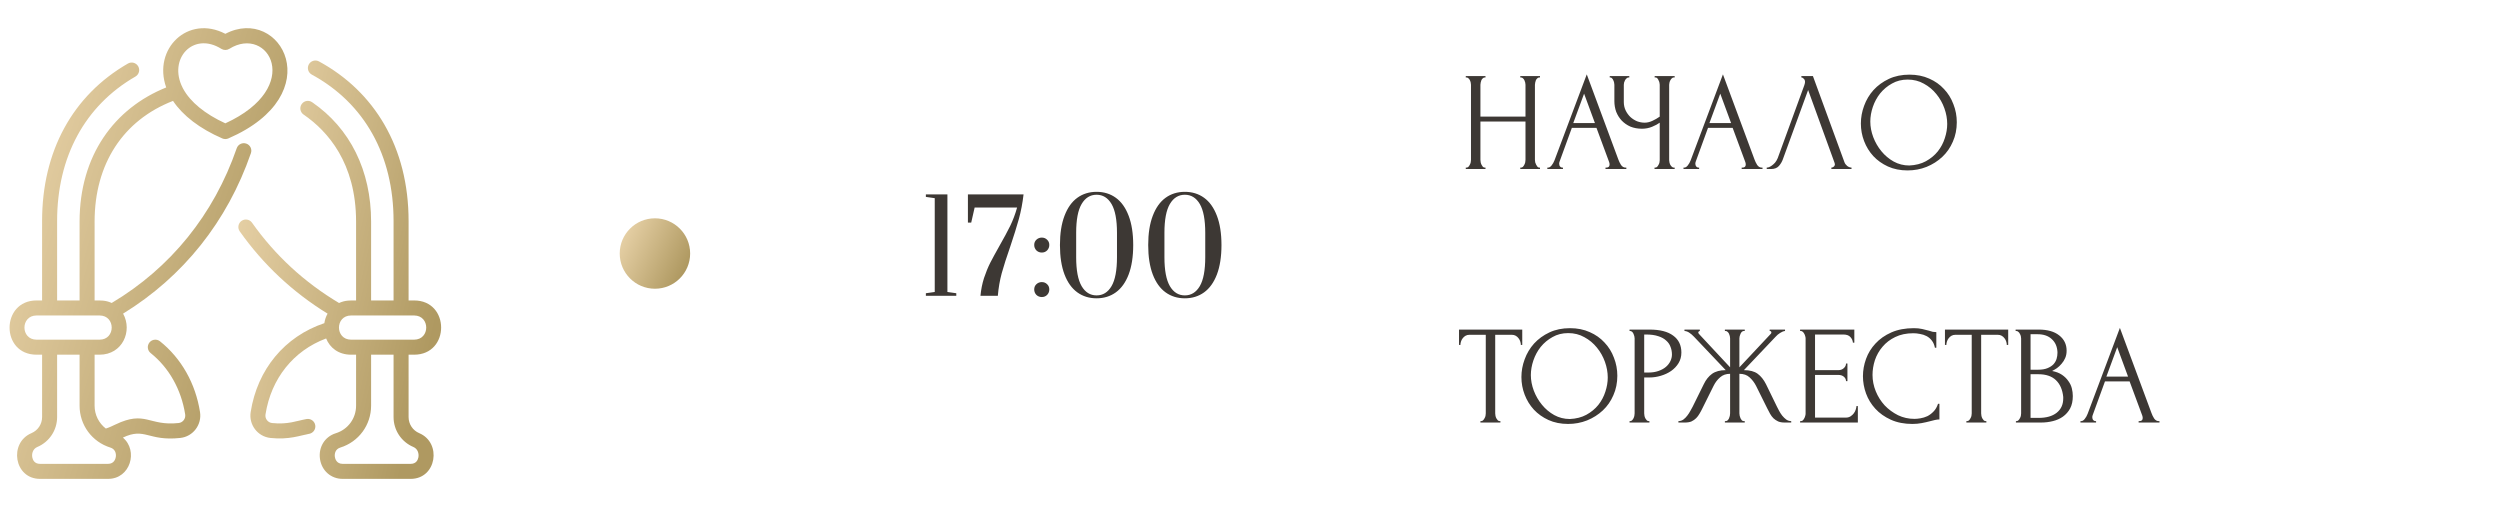 <?xml version="1.0" encoding="UTF-8"?> <svg xmlns="http://www.w3.org/2000/svg" width="355" height="72" viewBox="0 0 355 72" fill="none"> <g clip-path="url(#clip0_3472_9557)"> <g clip-path="url(#clip1_3472_9557)"> <path d="M22.721 48.466C22.261 48.099 21.589 48.174 21.222 48.634C20.855 49.095 20.93 49.766 21.39 50.133C24.001 52.218 25.743 55.314 26.296 58.852C26.39 59.45 25.963 60.005 25.364 60.07C21.091 60.528 20.678 58.229 16.402 60.275C15.942 60.495 15.501 60.706 15.028 60.854C14.041 60.097 13.433 58.916 13.433 57.611V50.366H14.139C17.398 50.366 18.849 46.993 17.48 44.535C26.019 39.286 32.282 31.433 35.63 21.747C35.823 21.19 35.528 20.583 34.971 20.391C34.414 20.198 33.807 20.493 33.614 21.05C30.365 30.452 24.232 38.035 15.861 43.022C14.989 42.619 14.278 42.663 13.433 42.663V31.468C13.433 23.279 17.479 17.079 24.568 14.327C25.963 16.417 28.363 18.267 31.574 19.659C31.844 19.776 32.152 19.776 32.422 19.659C46.922 13.37 39.856 0.697 31.998 4.802C26.708 2.038 21.654 6.925 23.601 12.419C16.226 15.386 11.3 22.085 11.3 31.468V42.663H8.11V31.387C8.11 22.284 12.059 14.999 19.229 10.872C19.74 10.578 19.916 9.926 19.622 9.415C19.328 8.905 18.676 8.729 18.166 9.023C10.306 13.547 5.977 21.489 5.977 31.387V42.663H5.194C0.107 42.663 0.053 50.366 5.194 50.366H5.977V59.228C5.977 60.225 5.383 61.12 4.464 61.508C1.224 62.878 2 68 5.678 68H15.349C18.519 68 19.662 63.994 17.449 62.139C20.604 60.634 20.995 62.683 25.591 62.19C27.438 61.992 28.679 60.286 28.404 58.523C27.768 54.456 25.75 50.885 22.721 48.466ZM31.431 6.935C31.778 7.152 32.218 7.152 32.565 6.935C38.084 3.473 43.265 12.35 31.998 17.513C29.088 16.18 27.02 14.468 26.01 12.606C25.987 12.553 25.961 12.502 25.931 12.455C23.825 8.322 27.449 4.436 31.431 6.935ZM5.194 44.797H14.139C16.436 44.797 16.438 48.233 14.139 48.233H5.194C2.897 48.233 2.895 44.797 5.194 44.797ZM16.446 64.879C16.411 65.111 16.228 65.867 15.349 65.867H5.678C4.889 65.867 4.656 65.3 4.588 64.962C4.481 64.434 4.656 63.743 5.295 63.473C7.005 62.75 8.11 61.084 8.11 59.228V50.367H11.3V57.611C11.3 60.355 13.06 62.744 15.68 63.557C16.361 63.768 16.518 64.401 16.446 64.879Z" fill="url(#paint0_linear_3472_9557)"></path> <path d="M59.532 61.508C58.613 61.12 58.019 60.225 58.019 59.228V50.366H58.802C63.92 50.366 63.923 42.664 58.802 42.664H58.019V31.387C58.019 20.899 53.153 12.994 45.296 8.722C44.778 8.44 44.131 8.632 43.849 9.149C43.568 9.667 43.76 10.314 44.277 10.595C51.763 14.666 55.886 22.05 55.886 31.387V42.664H52.696V31.468C52.696 24.237 49.72 18.215 44.316 14.51C43.831 14.177 43.167 14.301 42.834 14.787C42.501 15.272 42.624 15.936 43.11 16.269C46.51 18.6 50.563 23.129 50.563 31.468V42.664C49.703 42.664 49.028 42.619 48.145 43.027C43.228 40.099 39.07 36.266 35.784 31.621C35.444 31.14 34.779 31.026 34.298 31.366C33.817 31.706 33.703 32.372 34.043 32.853C37.382 37.574 41.575 41.499 46.516 44.537C46.285 44.949 46.129 45.407 46.056 45.889C40.43 47.778 36.542 52.447 35.593 58.523C35.317 60.286 36.558 61.993 38.405 62.191C41.064 62.475 42.686 61.817 43.899 61.603C44.479 61.501 44.866 60.948 44.764 60.368C44.661 59.788 44.108 59.4 43.528 59.503C42.156 59.745 40.901 60.313 38.632 60.07C38.033 60.006 37.606 59.45 37.7 58.852C38.498 53.743 41.684 49.784 46.309 48.062C46.83 49.35 48.027 50.367 49.857 50.367H50.563V57.611C50.563 59.415 49.406 60.986 47.684 61.52C46.109 62.008 45.187 63.521 45.441 65.198C45.691 66.848 47.01 68 48.647 68H58.318C61.993 68 62.774 62.879 59.532 61.508ZM49.857 44.797H58.802C61.099 44.797 61.101 48.233 58.802 48.233H49.857C47.56 48.233 47.558 44.797 49.857 44.797ZM59.408 64.962C59.34 65.3 59.107 65.867 58.318 65.867H48.647C47.768 65.867 47.585 65.111 47.55 64.879C47.478 64.401 47.635 63.768 48.316 63.557C50.936 62.744 52.696 60.355 52.696 57.611V50.366H55.886V59.228C55.886 61.084 56.991 62.75 58.702 63.473C59.34 63.743 59.515 64.434 59.408 64.962Z" fill="url(#paint1_linear_3472_9557)"></path> </g> <circle cx="93" cy="36" r="5" fill="url(#paint2_linear_3472_9557)"></circle> <path d="M131.473 42V41.64L132.733 41.46V28.14L131.473 27.96V27.6H134.533V41.46L135.793 41.64V42H131.473ZM139.226 42C139.31 41.112 139.478 40.272 139.73 39.48C139.994 38.688 140.288 37.968 140.612 37.32C140.948 36.672 141.386 35.868 141.926 34.908C142.562 33.792 143.072 32.844 143.456 32.064C143.84 31.272 144.164 30.408 144.428 29.472H138.398L137.912 31.614H137.444V27.6H145.346C145.202 28.836 144.98 30 144.68 31.092C144.38 32.172 143.972 33.48 143.456 35.016C142.94 36.492 142.538 37.746 142.25 38.778C141.974 39.798 141.788 40.872 141.692 42H139.226ZM147.938 35.862C147.638 35.862 147.38 35.76 147.164 35.556C146.96 35.34 146.858 35.082 146.858 34.782C146.858 34.482 146.96 34.236 147.164 34.044C147.38 33.84 147.638 33.738 147.938 33.738C148.238 33.738 148.49 33.84 148.694 34.044C148.898 34.236 149 34.482 149 34.782C149 35.082 148.898 35.34 148.694 35.556C148.49 35.76 148.238 35.862 147.938 35.862ZM147.938 42.18C147.638 42.18 147.38 42.078 147.164 41.874C146.96 41.658 146.858 41.4 146.858 41.1C146.858 40.8 146.96 40.554 147.164 40.362C147.38 40.158 147.638 40.056 147.938 40.056C148.238 40.056 148.49 40.158 148.694 40.362C148.898 40.554 149 40.8 149 41.1C149 41.4 148.898 41.658 148.694 41.874C148.49 42.078 148.238 42.18 147.938 42.18ZM155.714 42.36C154.67 42.36 153.758 42.078 152.978 41.514C152.198 40.95 151.592 40.104 151.16 38.976C150.728 37.836 150.512 36.444 150.512 34.8C150.512 33.156 150.728 31.77 151.16 30.642C151.592 29.502 152.198 28.65 152.978 28.086C153.758 27.522 154.67 27.24 155.714 27.24C156.758 27.24 157.67 27.522 158.45 28.086C159.23 28.65 159.836 29.502 160.268 30.642C160.7 31.77 160.916 33.156 160.916 34.8C160.916 36.444 160.7 37.836 160.268 38.976C159.836 40.104 159.23 40.95 158.45 41.514C157.67 42.078 156.758 42.36 155.714 42.36ZM155.714 41.946C156.614 41.946 157.322 41.508 157.838 40.632C158.354 39.756 158.612 38.388 158.612 36.528V33.054C158.612 31.206 158.354 29.844 157.838 28.968C157.322 28.092 156.614 27.654 155.714 27.654C154.814 27.654 154.106 28.092 153.59 28.968C153.074 29.844 152.816 31.206 152.816 33.054V36.528C152.816 38.376 153.074 39.744 153.59 40.632C154.106 41.508 154.814 41.946 155.714 41.946ZM168.247 42.36C167.203 42.36 166.291 42.078 165.511 41.514C164.731 40.95 164.125 40.104 163.693 38.976C163.261 37.836 163.045 36.444 163.045 34.8C163.045 33.156 163.261 31.77 163.693 30.642C164.125 29.502 164.731 28.65 165.511 28.086C166.291 27.522 167.203 27.24 168.247 27.24C169.291 27.24 170.203 27.522 170.983 28.086C171.763 28.65 172.369 29.502 172.801 30.642C173.233 31.77 173.449 33.156 173.449 34.8C173.449 36.444 173.233 37.836 172.801 38.976C172.369 40.104 171.763 40.95 170.983 41.514C170.203 42.078 169.291 42.36 168.247 42.36ZM168.247 41.946C169.147 41.946 169.855 41.508 170.371 40.632C170.887 39.756 171.145 38.388 171.145 36.528V33.054C171.145 31.206 170.887 29.844 170.371 28.968C169.855 28.092 169.147 27.654 168.247 27.654C167.347 27.654 166.639 28.092 166.123 28.968C165.607 29.844 165.349 31.206 165.349 33.054V36.528C165.349 38.376 165.607 39.744 166.123 40.632C166.639 41.508 167.347 41.946 168.247 41.946Z" fill="#3D3834"></path> <path d="M215.88 23.8H215.98C216.073 23.8 216.16 23.767 216.24 23.7C216.32 23.62 216.387 23.527 216.44 23.42C216.507 23.3 216.553 23.18 216.58 23.06C216.607 22.927 216.62 22.807 216.62 22.7V17.26H210.22V22.7C210.22 22.807 210.233 22.927 210.26 23.06C210.287 23.18 210.327 23.293 210.38 23.4C210.433 23.507 210.493 23.6 210.56 23.68C210.64 23.76 210.733 23.8 210.84 23.8H210.94V24H208.14V23.8H208.24C208.333 23.8 208.42 23.767 208.5 23.7C208.58 23.62 208.647 23.527 208.7 23.42C208.767 23.3 208.813 23.18 208.84 23.06C208.867 22.927 208.88 22.807 208.88 22.7V12.04C208.88 11.947 208.867 11.84 208.84 11.72C208.813 11.6 208.773 11.487 208.72 11.38C208.667 11.273 208.6 11.187 208.52 11.12C208.44 11.04 208.347 11 208.24 11H208.14V10.8H210.94V11H210.84C210.733 11 210.64 11.04 210.56 11.12C210.48 11.187 210.413 11.273 210.36 11.38C210.32 11.487 210.287 11.6 210.26 11.72C210.233 11.84 210.22 11.947 210.22 12.04V16.56H216.62V12.04C216.62 11.947 216.607 11.84 216.58 11.72C216.553 11.6 216.513 11.487 216.46 11.38C216.407 11.273 216.34 11.187 216.26 11.12C216.18 11.04 216.087 11 215.98 11H215.88V10.8H218.68V11H218.58C218.473 11 218.38 11.04 218.3 11.12C218.22 11.187 218.153 11.273 218.1 11.38C218.06 11.487 218.027 11.6 218 11.72C217.973 11.84 217.96 11.947 217.96 12.04V22.7C217.96 22.807 217.973 22.927 218 23.06C218.04 23.18 218.087 23.293 218.14 23.4C218.193 23.507 218.253 23.6 218.32 23.68C218.4 23.76 218.487 23.8 218.58 23.8H218.68V24H215.88V23.8ZM227.981 23.8H228.081C228.401 23.8 228.561 23.653 228.561 23.36C228.561 23.253 228.541 23.14 228.501 23.02L226.701 18.16H223.201L221.461 22.94C221.421 23.047 221.401 23.147 221.401 23.24C221.401 23.413 221.448 23.553 221.541 23.66C221.635 23.753 221.735 23.8 221.841 23.8H221.941V24H219.721V23.8H219.821C219.995 23.8 220.161 23.7 220.321 23.5C220.495 23.287 220.635 23.04 220.741 22.76L225.321 10.56L229.801 22.64C229.895 22.907 230.021 23.167 230.181 23.42C230.355 23.673 230.575 23.8 230.841 23.8H230.941V24H227.981V23.8ZM223.401 17.48H226.481L224.941 13.3L223.401 17.48ZM234.941 23.8H235.041C235.135 23.8 235.221 23.767 235.301 23.7C235.381 23.62 235.448 23.527 235.501 23.42C235.568 23.313 235.615 23.2 235.641 23.08C235.668 22.96 235.681 22.847 235.681 22.74V17.42C235.415 17.62 235.055 17.813 234.601 18C234.148 18.187 233.668 18.28 233.161 18.28C232.561 18.28 232.015 18.18 231.521 17.98C231.041 17.767 230.628 17.48 230.281 17.12C229.948 16.76 229.688 16.347 229.501 15.88C229.328 15.4 229.241 14.893 229.241 14.36V12.04C229.241 11.947 229.228 11.84 229.201 11.72C229.175 11.6 229.135 11.487 229.081 11.38C229.041 11.273 228.981 11.187 228.901 11.12C228.835 11.04 228.761 11 228.681 11H228.581V10.8H231.361V11H231.261C231.155 11 231.061 11.04 230.981 11.12C230.901 11.187 230.828 11.273 230.761 11.38C230.708 11.487 230.661 11.6 230.621 11.72C230.595 11.84 230.581 11.947 230.581 12.04V14.48C230.581 14.92 230.668 15.32 230.841 15.68C231.015 16.04 231.241 16.353 231.521 16.62C231.801 16.873 232.115 17.073 232.461 17.22C232.821 17.353 233.181 17.42 233.541 17.42C233.901 17.42 234.268 17.333 234.641 17.16C235.015 16.987 235.361 16.787 235.681 16.56V12.04C235.681 11.947 235.668 11.847 235.641 11.74C235.615 11.62 235.575 11.513 235.521 11.42C235.481 11.313 235.428 11.22 235.361 11.14C235.295 11.06 235.215 11.013 235.121 11H234.961V10.8H237.801V11H237.641C237.548 11.013 237.461 11.06 237.381 11.14C237.301 11.22 237.235 11.313 237.181 11.42C237.128 11.513 237.088 11.62 237.061 11.74C237.035 11.847 237.021 11.947 237.021 12.04V22.74C237.021 22.833 237.035 22.94 237.061 23.06C237.088 23.18 237.128 23.293 237.181 23.4C237.235 23.493 237.301 23.58 237.381 23.66C237.461 23.74 237.548 23.787 237.641 23.8H237.801V24H234.941V23.8ZM247.317 23.8H247.417C247.737 23.8 247.897 23.653 247.897 23.36C247.897 23.253 247.877 23.14 247.837 23.02L246.037 18.16H242.537L240.797 22.94C240.757 23.047 240.737 23.147 240.737 23.24C240.737 23.413 240.784 23.553 240.877 23.66C240.971 23.753 241.071 23.8 241.177 23.8H241.277V24H239.057V23.8H239.157C239.331 23.8 239.497 23.7 239.657 23.5C239.831 23.287 239.971 23.04 240.077 22.76L244.657 10.56L249.137 22.64C249.231 22.907 249.357 23.167 249.517 23.42C249.691 23.673 249.911 23.8 250.177 23.8H250.277V24H247.317V23.8ZM242.737 17.48H245.817L244.277 13.3L242.737 17.48ZM253.174 22.6C253.054 22.947 252.868 23.267 252.614 23.56C252.361 23.853 251.988 24 251.494 24H250.874V23.8C250.954 23.8 251.061 23.78 251.194 23.74C251.328 23.687 251.468 23.607 251.614 23.5C251.761 23.393 251.908 23.26 252.054 23.1C252.201 22.927 252.328 22.713 252.434 22.46L256.214 12.1C256.281 11.9 256.314 11.747 256.314 11.64C256.314 11.44 256.254 11.287 256.134 11.18C256.028 11.06 255.914 11 255.794 11V10.8H257.434L261.914 23.04C261.981 23.227 262.108 23.4 262.294 23.56C262.481 23.707 262.688 23.787 262.914 23.8V24H260.054V23.8C260.161 23.8 260.268 23.76 260.374 23.68C260.494 23.587 260.554 23.467 260.554 23.32C260.554 23.28 260.541 23.22 260.514 23.14L256.754 12.78L253.174 22.6ZM271.144 10.6C272.184 10.6 273.117 10.787 273.944 11.16C274.771 11.52 275.471 12.013 276.044 12.64C276.631 13.253 277.077 13.973 277.384 14.8C277.704 15.613 277.864 16.467 277.864 17.36C277.864 18.36 277.677 19.28 277.304 20.12C276.944 20.96 276.444 21.68 275.804 22.28C275.164 22.88 274.417 23.353 273.564 23.7C272.724 24.033 271.824 24.2 270.864 24.2C269.837 24.2 268.911 24.013 268.084 23.64C267.271 23.267 266.577 22.773 266.004 22.16C265.444 21.547 265.011 20.84 264.704 20.04C264.397 19.24 264.244 18.407 264.244 17.54C264.244 16.687 264.397 15.847 264.704 15.02C265.011 14.18 265.457 13.433 266.044 12.78C266.644 12.127 267.371 11.6 268.224 11.2C269.077 10.8 270.051 10.6 271.144 10.6ZM271.124 23.5C272.017 23.46 272.797 23.26 273.464 22.9C274.144 22.527 274.711 22.06 275.164 21.5C275.617 20.927 275.951 20.3 276.164 19.62C276.391 18.94 276.504 18.267 276.504 17.6C276.504 16.867 276.371 16.127 276.104 15.38C275.837 14.633 275.457 13.96 274.964 13.36C274.471 12.747 273.877 12.253 273.184 11.88C272.504 11.493 271.737 11.3 270.884 11.3C270.057 11.3 269.317 11.487 268.664 11.86C268.011 12.22 267.451 12.687 266.984 13.26C266.531 13.833 266.184 14.473 265.944 15.18C265.704 15.887 265.584 16.58 265.584 17.26C265.584 17.993 265.724 18.733 266.004 19.48C266.284 20.213 266.671 20.88 267.164 21.48C267.657 22.08 268.237 22.567 268.904 22.94C269.584 23.313 270.324 23.5 271.124 23.5ZM212.96 59.8H213.06V60H210.22V59.8H210.32C210.427 59.8 210.52 59.76 210.6 59.68C210.68 59.6 210.747 59.507 210.8 59.4C210.867 59.293 210.913 59.18 210.94 59.06C210.967 58.927 210.98 58.807 210.98 58.7V47.54H208.66C208.447 47.54 208.26 47.587 208.1 47.68C207.94 47.773 207.807 47.893 207.7 48.04C207.593 48.173 207.513 48.327 207.46 48.5C207.407 48.66 207.38 48.82 207.38 48.98H207.18V46.8H216.16V48.98H215.96C215.96 48.82 215.933 48.66 215.88 48.5C215.827 48.327 215.747 48.173 215.64 48.04C215.533 47.893 215.4 47.773 215.24 47.68C215.08 47.587 214.893 47.54 214.68 47.54H212.32V58.7C212.32 58.807 212.333 58.927 212.36 59.06C212.387 59.18 212.427 59.293 212.48 59.4C212.547 59.507 212.613 59.6 212.68 59.68C212.76 59.76 212.853 59.8 212.96 59.8ZM222.941 46.6C223.981 46.6 224.914 46.787 225.741 47.16C226.567 47.52 227.267 48.013 227.841 48.64C228.427 49.253 228.874 49.973 229.181 50.8C229.501 51.613 229.661 52.467 229.661 53.36C229.661 54.36 229.474 55.28 229.101 56.12C228.741 56.96 228.241 57.68 227.601 58.28C226.961 58.88 226.214 59.353 225.361 59.7C224.521 60.033 223.621 60.2 222.661 60.2C221.634 60.2 220.707 60.013 219.881 59.64C219.067 59.267 218.374 58.773 217.801 58.16C217.241 57.547 216.807 56.84 216.501 56.04C216.194 55.24 216.041 54.407 216.041 53.54C216.041 52.687 216.194 51.847 216.501 51.02C216.807 50.18 217.254 49.433 217.841 48.78C218.441 48.127 219.167 47.6 220.021 47.2C220.874 46.8 221.847 46.6 222.941 46.6ZM222.921 59.5C223.814 59.46 224.594 59.26 225.261 58.9C225.941 58.527 226.507 58.06 226.961 57.5C227.414 56.927 227.747 56.3 227.961 55.62C228.187 54.94 228.301 54.267 228.301 53.6C228.301 52.867 228.167 52.127 227.901 51.38C227.634 50.633 227.254 49.96 226.761 49.36C226.267 48.747 225.674 48.253 224.981 47.88C224.301 47.493 223.534 47.3 222.681 47.3C221.854 47.3 221.114 47.487 220.461 47.86C219.807 48.22 219.247 48.687 218.781 49.26C218.327 49.833 217.981 50.473 217.741 51.18C217.501 51.887 217.381 52.58 217.381 53.26C217.381 53.993 217.521 54.733 217.801 55.48C218.081 56.213 218.467 56.88 218.961 57.48C219.454 58.08 220.034 58.567 220.701 58.94C221.381 59.313 222.121 59.5 222.921 59.5ZM231.396 46.8H234.236C235.716 46.8 236.836 47.087 237.596 47.66C238.369 48.22 238.756 49.02 238.756 50.06C238.756 50.62 238.622 51.12 238.356 51.56C238.089 52 237.736 52.373 237.296 52.68C236.869 52.973 236.382 53.2 235.836 53.36C235.302 53.52 234.769 53.6 234.236 53.6H233.476V58.7C233.476 58.807 233.489 58.927 233.516 59.06C233.542 59.18 233.582 59.293 233.636 59.4C233.702 59.507 233.769 59.6 233.836 59.68C233.916 59.76 234.009 59.8 234.116 59.8H234.216V60H231.396V59.8H231.496C231.589 59.8 231.676 59.76 231.756 59.68C231.836 59.6 231.902 59.507 231.956 59.4C232.009 59.293 232.049 59.18 232.076 59.06C232.102 58.927 232.116 58.807 232.116 58.7V48.04C232.116 47.853 232.062 47.64 231.956 47.4C231.849 47.16 231.696 47.027 231.496 47H231.396V46.8ZM233.476 47.5V52.9H234.076C234.609 52.9 235.082 52.827 235.496 52.68C235.922 52.533 236.276 52.34 236.556 52.1C236.836 51.86 237.049 51.587 237.196 51.28C237.342 50.973 237.416 50.66 237.416 50.34C237.416 49.953 237.349 49.593 237.216 49.26C237.096 48.913 236.889 48.613 236.596 48.36C236.316 48.093 235.942 47.887 235.476 47.74C235.009 47.58 234.436 47.5 233.756 47.5H233.476ZM244.934 59.8H245.034C245.14 59.8 245.234 59.767 245.314 59.7C245.394 59.62 245.46 59.527 245.514 59.42C245.567 59.3 245.607 59.18 245.634 59.06C245.66 58.927 245.674 58.807 245.674 58.7V53.08C245.1 53.08 244.627 53.247 244.254 53.58C243.88 53.9 243.574 54.3 243.334 54.78L241.734 58C241.614 58.253 241.48 58.5 241.334 58.74C241.2 58.98 241.04 59.193 240.854 59.38C240.667 59.567 240.447 59.72 240.194 59.84C239.94 59.947 239.627 60 239.254 60H238.334V59.8C238.587 59.8 238.82 59.727 239.034 59.58C239.247 59.42 239.434 59.233 239.594 59.02C239.767 58.793 239.914 58.567 240.034 58.34C240.167 58.113 240.274 57.92 240.354 57.76L241.934 54.56C242.24 53.92 242.634 53.427 243.114 53.08C243.607 52.733 244.254 52.56 245.054 52.56L240.554 47.82C240.327 47.58 240.1 47.387 239.874 47.24C239.66 47.093 239.434 47.013 239.194 47V46.8H241.374V47C241.227 47.04 241.154 47.113 241.154 47.22C241.154 47.26 241.18 47.32 241.234 47.4L245.674 52.16V48.04C245.674 47.947 245.66 47.84 245.634 47.72C245.607 47.6 245.567 47.487 245.514 47.38C245.46 47.273 245.394 47.187 245.314 47.12C245.234 47.04 245.14 47 245.034 47H244.934V46.8H247.754V47H247.594C247.407 47.027 247.26 47.16 247.154 47.4C247.047 47.64 246.994 47.853 246.994 48.04V52.16L251.454 47.4C251.507 47.347 251.534 47.287 251.534 47.22C251.534 47.073 251.454 47 251.294 47V46.8H253.474V47C253.247 47.027 253.014 47.12 252.774 47.28C252.534 47.427 252.32 47.607 252.134 47.82L247.634 52.56C248.474 52.56 249.127 52.733 249.594 53.08C250.06 53.427 250.454 53.92 250.774 54.56L252.334 57.76C252.414 57.92 252.514 58.113 252.634 58.34C252.754 58.567 252.9 58.793 253.074 59.02C253.247 59.233 253.44 59.42 253.654 59.58C253.867 59.727 254.1 59.8 254.354 59.8V60H253.414C253.054 60 252.747 59.947 252.494 59.84C252.24 59.72 252.02 59.573 251.834 59.4C251.647 59.213 251.487 59 251.354 58.76C251.22 58.52 251.087 58.267 250.954 58L249.354 54.78C249.114 54.313 248.807 53.913 248.434 53.58C248.074 53.247 247.594 53.08 246.994 53.08V58.7C246.994 58.807 247.007 58.92 247.034 59.04C247.06 59.16 247.1 59.28 247.154 59.4C247.207 59.507 247.267 59.6 247.334 59.68C247.414 59.76 247.507 59.8 247.614 59.8H247.754V60H244.934V59.8ZM255.615 59.8H255.715C255.822 59.8 255.915 59.767 255.995 59.7C256.075 59.62 256.142 59.527 256.195 59.42C256.262 59.313 256.308 59.2 256.335 59.08C256.375 58.96 256.395 58.847 256.395 58.74V48.04C256.395 47.947 256.375 47.84 256.335 47.72C256.308 47.6 256.262 47.487 256.195 47.38C256.142 47.273 256.075 47.187 255.995 47.12C255.915 47.04 255.822 47 255.715 47H255.615V46.8H263.315V48.66H263.115C263.088 48.353 262.968 48.087 262.755 47.86C262.542 47.62 262.208 47.5 261.755 47.5H257.735V52.56H261.055C261.362 52.56 261.615 52.467 261.815 52.28C262.028 52.093 262.135 51.873 262.135 51.62H262.335V54.12H262.135C262.135 53.88 262.035 53.673 261.835 53.5C261.635 53.327 261.375 53.24 261.055 53.24H257.735V59.3H262.115C262.368 59.3 262.588 59.24 262.775 59.12C262.962 59 263.115 58.86 263.235 58.7C263.368 58.527 263.462 58.347 263.515 58.16C263.582 57.96 263.615 57.793 263.615 57.66H263.815V60H255.615V59.8ZM271.698 47.32C270.711 47.32 269.851 47.5 269.118 47.86C268.398 48.207 267.798 48.667 267.318 49.24C266.838 49.8 266.478 50.433 266.238 51.14C266.011 51.847 265.898 52.547 265.898 53.24C265.898 54.027 266.051 54.8 266.358 55.56C266.664 56.307 267.084 56.973 267.618 57.56C268.164 58.133 268.798 58.6 269.518 58.96C270.238 59.307 271.018 59.48 271.858 59.48C272.098 59.48 272.378 59.453 272.698 59.4C273.031 59.347 273.358 59.247 273.678 59.1C273.998 58.94 274.291 58.72 274.558 58.44C274.838 58.16 275.051 57.793 275.198 57.34H275.398V59.56C275.198 59.56 274.984 59.587 274.758 59.64C274.544 59.693 274.304 59.753 274.038 59.82C273.691 59.913 273.304 60 272.878 60.08C272.464 60.16 272.024 60.2 271.558 60.2C270.398 60.2 269.378 60 268.498 59.6C267.618 59.2 266.884 58.68 266.298 58.04C265.711 57.4 265.271 56.68 264.978 55.88C264.684 55.067 264.538 54.247 264.538 53.42C264.538 52.593 264.684 51.773 264.978 50.96C265.271 50.147 265.718 49.42 266.318 48.78C266.918 48.127 267.671 47.6 268.578 47.2C269.484 46.8 270.551 46.6 271.778 46.6C272.218 46.6 272.611 46.64 272.958 46.72C273.318 46.8 273.638 46.88 273.918 46.96C274.118 47.027 274.298 47.08 274.458 47.12C274.631 47.147 274.798 47.16 274.958 47.16V49.38H274.758C274.678 48.967 274.531 48.627 274.318 48.36C274.104 48.08 273.851 47.867 273.558 47.72C273.278 47.573 272.971 47.473 272.638 47.42C272.318 47.353 272.004 47.32 271.698 47.32ZM281.964 59.8H282.064V60H279.224V59.8H279.324C279.431 59.8 279.524 59.76 279.604 59.68C279.684 59.6 279.751 59.507 279.804 59.4C279.871 59.293 279.917 59.18 279.944 59.06C279.971 58.927 279.984 58.807 279.984 58.7V47.54H277.664C277.451 47.54 277.264 47.587 277.104 47.68C276.944 47.773 276.811 47.893 276.704 48.04C276.597 48.173 276.517 48.327 276.464 48.5C276.411 48.66 276.384 48.82 276.384 48.98H276.184V46.8H285.164V48.98H284.964C284.964 48.82 284.937 48.66 284.884 48.5C284.831 48.327 284.751 48.173 284.644 48.04C284.537 47.893 284.404 47.773 284.244 47.68C284.084 47.587 283.897 47.54 283.684 47.54H281.324V58.7C281.324 58.807 281.337 58.927 281.364 59.06C281.391 59.18 281.431 59.293 281.484 59.4C281.551 59.507 281.617 59.6 281.684 59.68C281.764 59.76 281.857 59.8 281.964 59.8ZM286.259 59.8H286.359C286.453 59.8 286.539 59.76 286.619 59.68C286.699 59.6 286.766 59.507 286.819 59.4C286.886 59.293 286.933 59.18 286.959 59.06C286.986 58.927 286.999 58.807 286.999 58.7V48.06C286.999 47.967 286.986 47.86 286.959 47.74C286.933 47.62 286.886 47.507 286.819 47.4C286.766 47.28 286.693 47.187 286.599 47.12C286.519 47.04 286.426 47 286.319 47H286.219V46.8H289.499C290.739 46.8 291.706 47.073 292.399 47.62C293.106 48.167 293.459 48.893 293.459 49.8C293.459 50.187 293.393 50.533 293.259 50.84C293.126 51.147 292.953 51.42 292.739 51.66C292.539 51.9 292.319 52.107 292.079 52.28C291.839 52.44 291.613 52.573 291.399 52.68C291.959 52.787 292.426 52.967 292.799 53.22C293.173 53.473 293.473 53.767 293.699 54.1C293.939 54.42 294.106 54.767 294.199 55.14C294.293 55.513 294.339 55.88 294.339 56.24C294.339 56.933 294.213 57.52 293.959 58C293.706 58.467 293.366 58.853 292.939 59.16C292.526 59.453 292.046 59.667 291.499 59.8C290.966 59.933 290.413 60 289.839 60H286.259V59.8ZM292.979 56.36C292.873 55.333 292.526 54.54 291.939 53.98C291.353 53.42 290.526 53.14 289.459 53.14H288.339V59.34H289.499C290.579 59.34 291.426 59.1 292.039 58.62C292.666 58.127 292.979 57.447 292.979 56.58V56.36ZM292.159 49.98C292.119 49.207 291.846 48.593 291.339 48.14C290.846 47.687 290.179 47.46 289.339 47.46H288.339V52.5H289.379C289.939 52.5 290.393 52.427 290.739 52.28C291.099 52.133 291.386 51.947 291.599 51.72C291.813 51.48 291.959 51.22 292.039 50.94C292.119 50.66 292.159 50.387 292.159 50.12V49.98ZM303.685 59.8H303.785C304.105 59.8 304.265 59.653 304.265 59.36C304.265 59.253 304.245 59.14 304.205 59.02L302.405 54.16H298.905L297.165 58.94C297.125 59.047 297.105 59.147 297.105 59.24C297.105 59.413 297.151 59.553 297.245 59.66C297.338 59.753 297.438 59.8 297.545 59.8H297.645V60H295.425V59.8H295.525C295.698 59.8 295.865 59.7 296.025 59.5C296.198 59.287 296.338 59.04 296.445 58.76L301.025 46.56L305.505 58.64C305.598 58.907 305.725 59.167 305.885 59.42C306.058 59.673 306.278 59.8 306.545 59.8H306.645V60H303.685V59.8ZM299.105 53.48H302.185L300.645 49.3L299.105 53.48Z" fill="#3D3834"></path> </g> <defs> <linearGradient id="paint0_linear_3472_9557" x1="-0.286" y1="36" x2="38.708" y2="47.585" gradientUnits="userSpaceOnUse"> <stop stop-color="#E4CEA3"></stop> <stop offset="1" stop-color="#AF9961"></stop> </linearGradient> <linearGradient id="paint1_linear_3472_9557" x1="32.647" y1="38.296" x2="62.011" y2="45.154" gradientUnits="userSpaceOnUse"> <stop stop-color="#E4CEA3"></stop> <stop offset="1" stop-color="#AF9961"></stop> </linearGradient> <linearGradient id="paint2_linear_3472_9557" x1="87.583" y1="36" x2="96.311" y2="40.205" gradientUnits="userSpaceOnUse"> <stop stop-color="#E4CEA3"></stop> <stop offset="1" stop-color="#AF9961"></stop> </linearGradient> <clipPath id="clip0_3472_9557"> <rect width="355" height="72" fill="white"></rect> </clipPath> <clipPath id="clip1_3472_9557"> <rect width="64" height="64" fill="white" transform="translate(0 4)"></rect> </clipPath> </defs> </svg> 